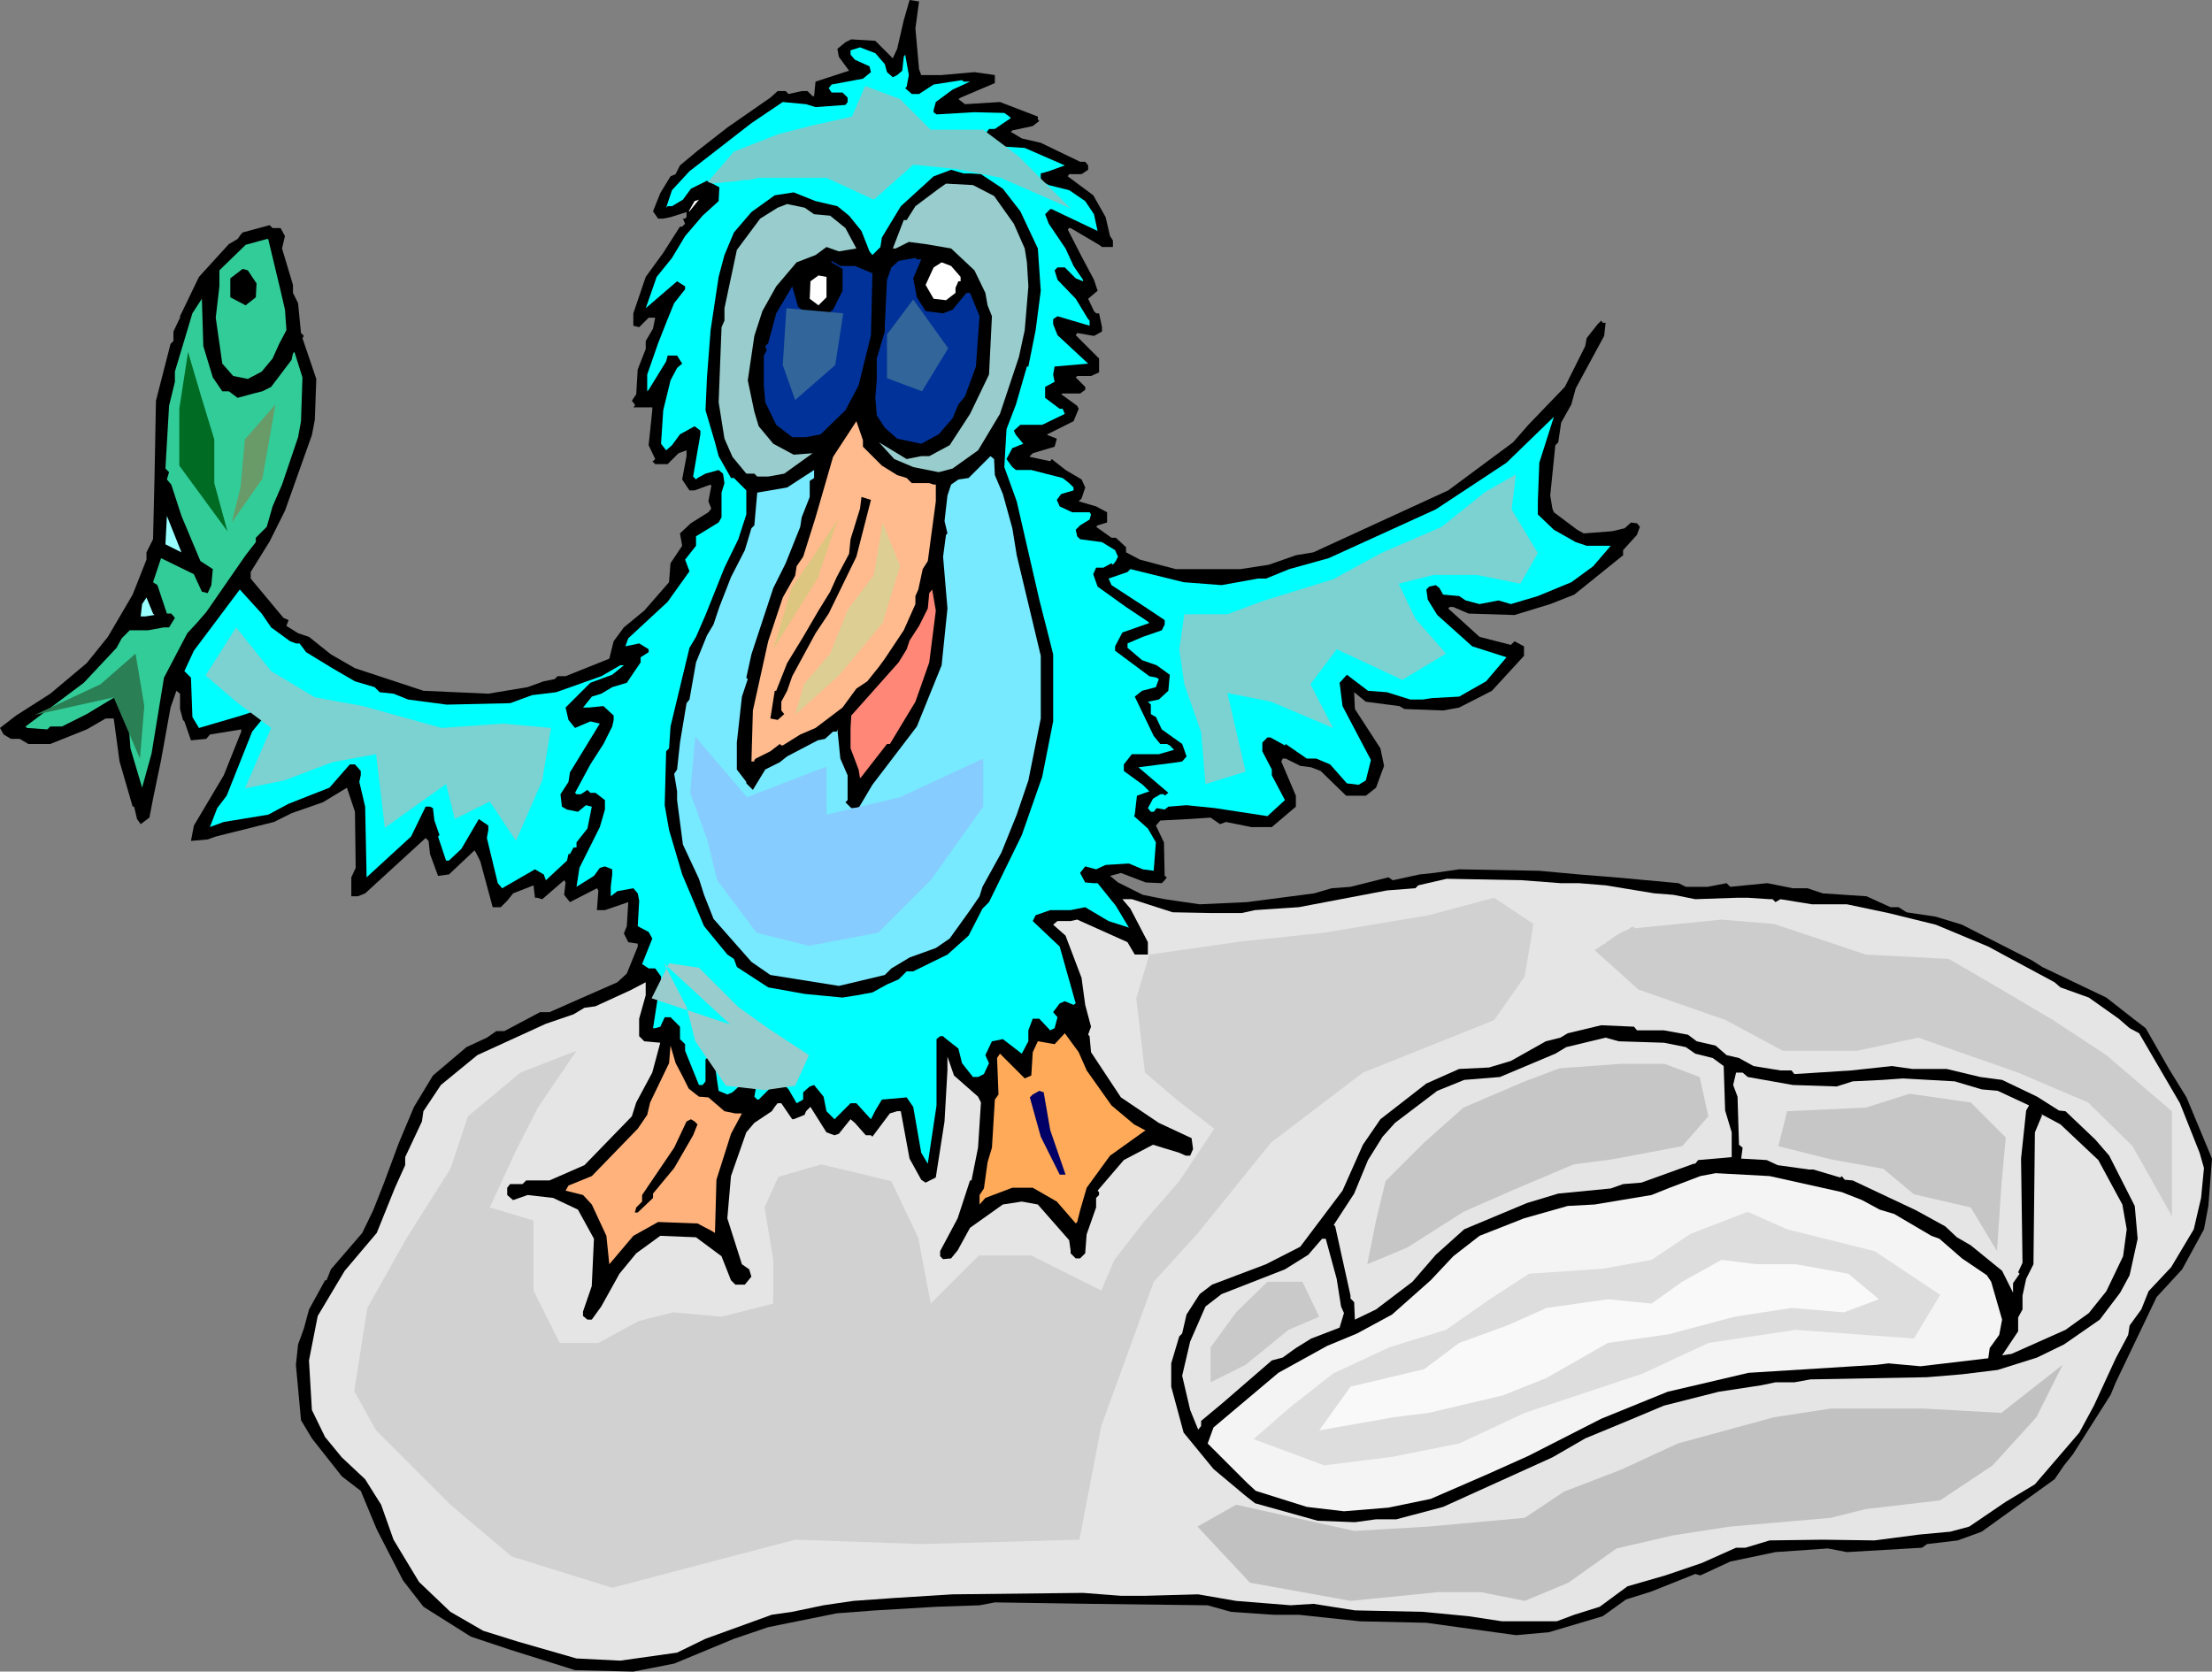 <?xml version="1.0" encoding="UTF-8" standalone="no"?>
<svg
   version="1.0"
   width="129.766mm"
   height="98.078mm"
   id="svg53"
   sodipodi:docname="Bird with Fish.wmf"
   xmlns:inkscape="http://www.inkscape.org/namespaces/inkscape"
   xmlns:sodipodi="http://sodipodi.sourceforge.net/DTD/sodipodi-0.dtd"
   xmlns="http://www.w3.org/2000/svg"
   xmlns:svg="http://www.w3.org/2000/svg">
  <rect width="100%" height="100%" fill="#808080" stroke="none"/>
  <sodipodi:namedview
     id="namedview53"
     pagecolor="#ffffff"
     bordercolor="#000000"
     borderopacity="0.25"
     inkscape:showpageshadow="2"
     inkscape:pageopacity="0.0"
     inkscape:pagecheckerboard="0"
     inkscape:deskcolor="#d1d1d1"
     inkscape:document-units="mm" />
  <defs
     id="defs1">
    <pattern
       id="WMFhbasepattern"
       patternUnits="userSpaceOnUse"
       width="6"
       height="6"
       x="0"
       y="0" />
  </defs>
  <path
     style="fill:#000000;fill-opacity:1;fill-rule:evenodd;stroke:none"
     d="m 202.969,6.302 0.808,9.049 0.485,1.293 h 4.525 l 7.272,-0.646 4.525,0.646 v 1.778 l -7.595,3.232 -0.485,0.323 1.454,1.131 7.757,-0.485 8.403,3.232 v 0.646 l 0.323,0.323 -1.454,1.131 -4.525,0.97 -0.323,0.323 2.424,1.454 4.202,0.97 8.726,4.201 h 1.131 l 0.646,0.808 v 0.97 l -1.454,0.97 h -2.747 l -0.323,0.485 5.656,4.201 2.747,4.848 0.97,4.201 0.646,0.97 v 1.454 h -2.424 l -0.646,-0.485 -6.302,-3.717 h -0.323 l -0.323,0.323 3.07,5.979 2.747,5.171 0.808,2.424 -2.101,1.778 1.293,2.747 0.485,0.485 h 0.646 l 0.646,3.07 v 0.97 l -1.778,0.97 -3.717,-0.646 -0.323,0.485 5.171,5.171 v 3.07 l -1.778,0.808 h -3.07 l -0.323,0.323 2.101,2.101 v 0.646 l -1.131,0.808 h -3.878 l -0.323,0.162 3.555,2.585 0.323,0.646 -1.131,2.747 -5.818,2.909 v 0.162 l 2.101,0.808 -0.485,1.778 -4.848,1.454 -0.646,0.646 v 0.162 l 4.525,0.97 0.323,-0.485 3.07,2.424 3.555,2.101 0.808,1.778 -0.808,2.424 -0.646,0.646 3.878,1.131 2.424,1.293 v 2.262 l -2.101,0.646 -0.323,0.323 3.394,2.424 h 0.97 l 2.262,2.101 v 1.131 l 3.07,1.616 7.918,2.101 h 14.382 l 6.302,-0.97 5.979,-2.101 3.878,-0.646 29.896,-13.735 14.382,-10.665 3.394,-3.878 8.08,-8.403 4.525,-9.049 0.323,-1.778 2.424,-3.07 0.808,-0.808 0.323,0.485 h 0.646 l -0.323,2.909 -6.302,11.635 -0.97,3.555 -2.262,4.04 -0.646,4.363 -0.646,0.646 -1.131,11.15 0.485,2.909 0.323,0.808 5.171,3.878 1.454,0.808 6.302,-0.485 2.747,-0.646 1.454,-1.293 0.97,0.162 h 0.323 l 0.646,0.808 -0.646,1.778 -3.07,3.393 v 1.131 l -10.827,8.726 -5.333,2.101 -7.918,2.424 -10.181,-0.323 -3.394,-1.454 h -0.808 l -0.323,0.323 6.949,6.302 6.949,1.778 0.808,-0.808 2.101,1.131 v 2.101 l -7.11,7.756 -7.272,3.717 -3.555,0.646 -8.565,-0.323 -1.131,-0.646 -7.434,-0.97 -2.586,-2.101 0.162,3.717 5.656,8.726 0.808,3.878 -1.778,4.848 -2.262,1.778 h -4.363 l -5.656,-5.494 -2.101,-0.808 -2.424,-0.323 -3.232,-1.616 h -0.646 l -0.323,0.646 3.232,7.595 v 2.424 l -5.333,4.525 h -4.525 l -5.656,-1.131 -1.293,0.485 -2.101,-1.454 -4.848,0.323 -6.302,0.323 -0.97,1.131 1.778,3.717 0.162,7.433 0.485,0.323 -0.485,0.646 -0.646,0.646 -3.555,-0.162 -5.494,-2.101 -2.424,0.646 1.778,1.454 5.494,2.747 4.848,0.97 7.757,1.131 10.504,-0.485 14.867,-1.939 3.878,-1.131 4.202,-0.323 8.403,-2.101 0.97,0.646 5.979,-1.293 3.07,-0.323 5.656,-0.808 17.776,0.323 8.726,0.808 8.08,0.646 14.059,1.293 1.616,0.808 h 4.848 l 4.202,-0.808 0.808,0.808 8.242,-0.808 5.656,1.131 h 3.232 l 3.394,1.131 9.696,0.646 5.333,2.424 h 1.778 l 1.778,1.131 6.464,0.97 5.818,1.778 15.514,7.918 2.262,1.454 14.221,6.787 5.979,4.686 2.747,2.101 5.171,9.049 3.878,6.302 5.656,13.574 -0.808,10.503 -0.97,5.171 -4.848,8.888 -5.656,6.14 -9.05,18.906 -1.131,2.747 -8.403,13.25 -1.939,2.424 -2.101,3.07 -16.16,11.635 -5.333,1.939 -6.787,0.808 -1.131,0.808 -16.645,0.97 -4.202,-0.808 -11.635,0.808 -10.019,2.101 -6.626,3.07 -1.131,-0.323 -9.696,3.878 -5.656,1.778 -5.171,3.717 -11.958,3.555 -7.272,0.646 -19.877,-2.747 -14.706,-0.323 -13.574,-1.454 h -5.656 l -9.373,-0.646 -5.171,-1.454 -25.856,-0.323 -21.331,-0.323 -3.394,0.646 -9.534,0.323 -13.574,0.808 -8.565,0.646 -15.19,3.07 -7.595,2.585 -13.251,5.494 -9.05,1.778 -12.928,-0.323 -14.382,-4.525 -8.726,-2.909 -10.504,-6.625 -4.525,-5.817 -5.818,-11.311 -3.555,-8.564 -4.202,-3.232 -6.626,-8.403 -2.424,-4.04 -1.131,-12.281 0.485,-4.525 1.293,-3.555 1.131,-4.201 3.555,-6.464 h 0.323 l 0.97,-2.424 6.949,-8.08 2.424,-5.009 2.424,-6.14 3.232,-8.726 3.394,-8.08 4.202,-6.948 7.434,-6.302 4.525,-2.101 2.101,-1.454 h 1.778 l 7.918,-4.201 h 2.101 l 6.949,-3.07 8.08,-3.555 2.101,-1.939 2.424,-5.979 v -0.646 l -2.101,-0.323 -0.97,-1.939 0.646,-1.616 0.323,-5.333 -5.171,1.778 h -1.778 l 0.323,-4.363 -0.323,-0.485 -5.979,3.07 -1.293,-1.616 0.323,-2.747 -0.323,-0.485 -4.848,4.201 -1.131,-0.323 h -0.485 l -0.323,-2.747 -4.525,1.778 -1.293,1.616 -1.454,1.454 h -1.778 l -1.616,-5.979 -1.131,-4.201 -0.97,-1.939 -0.323,-0.485 -5.656,5.332 -2.424,0.323 -1.778,-4.848 -0.323,-2.909 -0.646,-0.646 -13.413,12.281 -1.616,0.646 h -1.454 v -4.201 l 0.97,-2.101 -0.162,-12.443 -1.616,-4.848 -0.162,-0.485 -5.333,3.232 -6.949,2.424 -3.878,1.939 -12.928,3.232 -1.778,0.646 -3.717,0.323 0.646,-3.393 6.626,-11.15 3.878,-9.695 v -0.485 l -6.949,1.131 -0.808,0.97 -3.394,0.323 -1.454,-4.201 -0.323,-0.323 -0.646,-2.424 v -3.393 l -0.808,-0.646 -1.293,3.717 -2.101,11.635 -1.778,8.564 -0.808,4.201 -1.939,1.454 -0.808,-1.131 -0.646,-2.747 h -0.323 l -2.909,-10.019 -1.293,-9.534 h -1.778 l -4.202,2.424 -8.08,3.232 H 6.302 L 4.363,163.853 H 2.424 L 0.808,162.884 0,161.429 l 3.555,-2.747 7.595,-4.848 8.08,-6.787 4.686,-5.817 5.494,-9.372 3.07,-7.756 v -1.616 l 1.454,-2.909 0.323,-13.574 0.323,-17.129 3.232,-12.604 0.646,-0.646 v -2.101 l 1.454,-3.07 v -0.323 l 4.202,-8.726 6.626,-7.272 1.939,-1.131 0.808,-1.131 0.323,-0.323 5.979,-1.616 0.646,0.646 h 1.778 l 0.97,1.778 -0.646,2.747 2.424,8.08 v 1.778 l 1.131,2.262 0.646,6.625 0.646,0.646 -0.323,0.485 3.07,9.049 -0.323,9.049 -0.646,3.393 -5.979,16.805 -3.394,6.787 -4.202,6.787 v 1.454 l 7.272,8.726 1.131,0.485 -0.485,1.293 2.586,1.616 2.424,0.808 4.848,3.878 5.333,3.07 15.19,5.009 14.382,0.646 8.726,-1.454 3.555,-1.293 2.424,-0.485 0.646,-0.646 h 1.778 l 9.696,-3.878 0.97,-3.878 2.262,-3.07 4.525,-3.717 5.494,-6.302 0.323,-4.201 2.586,-3.878 -0.485,-2.747 2.424,-2.262 3.878,-2.424 0.646,-0.808 -0.646,-1.616 0.646,-3.393 -0.162,-0.323 -3.555,1.293 h -1.131 l -1.616,-2.424 0.97,-5.171 v -1.293 l -1.778,0.646 -2.424,2.424 h -2.747 l -0.646,-0.646 h 0.162 l 0.485,-0.485 -1.454,-3.07 0.808,-7.756 v -0.646 h -4.202 l 0.323,-0.323 v -0.323 l -0.646,-0.808 0.97,-1.454 0.323,-5.494 1.778,-4.525 v -1.778 l 1.616,-2.747 0.485,-2.424 h -1.454 l -2.101,2.101 -1.293,-0.323 v -2.747 l 2.747,-8.08 3.878,-5.333 3.717,-5.817 h 0.485 l 0.646,-0.646 -0.485,-1.131 h 0.485 l 0.323,-0.323 v -1.131 l -3.555,1.131 -1.616,0.323 h -1.131 l -1.131,-1.616 1.616,-4.04 2.262,-3.717 1.131,-0.485 0.97,-1.939 3.878,-3.232 6.626,-5.171 9.534,-6.625 1.616,-1.454 h 1.778 l 0.646,0.646 2.909,-0.646 h 1.293 l 1.131,1.131 h 0.323 l 0.323,-3.232 7.434,-2.424 -2.262,-3.07 -0.323,-1.778 1.778,-1.454 1.293,-0.646 5.333,0.323 3.878,3.878 0.97,-2.101 1.454,-6.302 L 201.677,0 l 2.101,0.323 z"
     id="path1" />
  <path
     style="fill:#00ffff;fill-opacity:1;fill-rule:evenodd;stroke:none"
     d="m 196.182,14.22 0.485,1.778 1.293,1.131 0.97,-0.485 1.131,-0.97 0.323,-3.07 0.323,-0.485 0.808,4.525 -0.485,2.585 -0.323,0.323 1.454,1.293 h 1.616 l 3.232,-2.101 6.302,-0.97 0.323,0.323 h 1.454 l -3.878,1.778 -3.717,2.747 -0.485,1.778 v 0.485 l 0.646,0.485 8.403,-0.485 6.626,0.162 1.131,0.808 0.323,0.323 -3.555,2.424 h -1.293 l -0.808,1.131 v 0.97 l 3.555,1.778 5.171,0.323 8.888,3.878 -3.555,1.293 -1.778,0.485 v 1.616 l 1.778,0.97 4.525,1.131 3.555,2.424 1.939,2.909 0.808,3.717 -10.181,-4.848 h -0.323 l -1.131,1.131 0.808,2.101 3.717,5.494 1.778,3.878 2.101,3.07 v 0.323 l -1.616,-0.646 -2.424,-2.424 h -1.616 l -0.646,0.646 0.646,2.101 4.04,4.201 2.747,4.525 0.323,0.323 v 1.131 l -7.11,-2.101 -0.97,0.646 v 1.131 l 0.97,2.424 6.787,6.302 -7.434,0.646 -0.323,1.778 0.323,1.616 -2.101,1.131 v 2.424 l 3.232,2.424 h 0.646 l 0.485,1.131 -5.01,2.424 h -4.848 l -1.454,1.293 0.485,0.97 1.616,1.939 -2.424,0.97 -1.293,2.424 1.293,1.778 0.808,0.646 h 3.394 l 6.949,1.778 1.454,1.131 0.97,0.97 v 0.646 l -2.747,0.808 -0.97,1.293 0.646,1.454 2.747,1.293 h 3.878 l 0.323,0.485 -0.323,1.131 -2.101,1.293 -0.97,0.97 0.323,1.454 0.646,0.646 4.848,0.646 2.909,1.778 0.646,1.454 -0.485,0.97 -0.646,0.808 -0.323,-0.323 -1.778,0.97 h -1.616 l -0.646,1.454 0.97,2.747 6.302,4.525 4.848,3.232 0.323,0.323 -5.979,2.101 -1.616,3.07 v 0.97 l 7.595,5.656 1.616,0.323 0.485,0.323 -0.646,1.778 -3.07,0.808 -1.616,1.293 4.202,8.726 1.454,1.778 h 1.454 l 0.646,0.323 0.97,0.97 -3.394,0.97 h -5.979 l -1.778,2.262 v 1.454 l 4.202,3.07 1.454,1.454 -2.747,0.97 -0.485,4.201 -0.162,0.323 3.07,2.747 1.778,3.07 -0.485,6.302 -2.424,-0.323 -3.07,-1.293 -5.171,0.323 -2.101,0.97 -2.424,-0.646 -1.131,1.454 1.131,2.101 1.778,0.162 h 0.97 l 4.04,5.009 2.909,4.848 -4.525,-1.454 -5.171,-3.07 -3.232,0.646 h -4.525 l -3.232,1.131 -0.646,1.293 5.979,5.656 3.555,12.604 -0.485,0.323 -1.939,-0.808 -1.131,0.485 -1.454,1.939 0.97,1.131 -0.646,2.424 -0.97,0.485 -2.424,-2.585 h -1.454 l -0.97,2.585 v 2.424 l -1.454,2.747 -4.202,-3.232 -2.424,0.485 -1.454,3.07 0.808,1.778 -1.131,2.424 -1.293,0.646 h -1.131 l -2.424,-3.07 -0.808,-3.232 -3.07,-2.424 -0.323,-0.323 h -0.646 l -0.808,0.646 v 14.705 l -1.939,12.927 -1.454,-2.424 -1.778,-10.18 -1.454,-2.101 -5.494,0.485 -1.454,2.424 -0.97,1.939 -3.232,-3.555 h -1.293 l -3.555,3.555 -1.778,-1.778 -0.646,-3.232 -2.101,-2.585 -0.97,0.323 -1.454,1.293 v 1.616 l -1.454,0.808 -1.778,-3.07 -1.293,-1.293 h -1.778 l -3.555,3.555 h -0.323 l -0.646,-0.646 0.323,-1.778 v -1.131 l -1.778,-1.131 -3.394,3.07 -1.131,0.485 -1.939,-0.808 -0.808,-5.494 -0.808,-1.454 -0.646,-0.646 -0.646,0.646 v 4.848 l -0.646,0.808 h -0.808 l -3.07,-7.595 v -1.454 l -1.131,-1.131 v -2.747 l -2.101,-2.101 h -1.293 l -0.97,2.101 -1.131,0.323 h -0.485 l 1.131,-7.272 0.646,-2.909 v -1.293 l -1.293,-1.778 h -1.454 l -1.454,-0.97 2.262,-5.656 -0.808,-1.454 -2.424,-1.293 0.323,-5.656 -0.323,-1.616 -0.97,-1.131 -3.555,0.646 -1.454,1.131 v -2.101 l 0.323,-2.747 v -1.131 l -1.616,-0.646 -1.131,0.323 -1.293,1.778 -3.878,2.424 0.646,-4.201 4.525,-9.049 1.131,-3.878 v -2.101 l -2.101,-1.616 h -1.131 l -0.646,-0.646 -0.97,0.646 -0.485,0.323 h -0.97 l -0.323,-0.323 3.394,-6.302 2.909,-4.525 1.939,-3.878 0.323,-1.454 v -0.97 l -2.262,-2.101 -3.232,0.323 h -1.293 l 1.939,-2.424 2.101,-0.646 2.424,-1.454 3.232,-0.97 3.07,-4.525 v -1.131 l 1.778,-1.131 v -0.646 l -2.101,-1.293 -3.07,0.646 0.646,-1.778 8.726,-8.08 4.848,-6.787 -0.97,-2.585 2.424,-3.07 v -2.101 l 5.01,-3.07 0.646,-1.131 v -5.494 l 0.646,-2.101 -0.323,-2.101 -0.97,-0.808 -2.909,0.808 -1.778,0.97 -0.323,0.323 -0.646,-0.646 1.616,-9.372 v -0.808 l -1.293,-0.97 -3.232,1.778 -1.778,2.424 -1.293,1.131 -1.131,-1.454 0.485,-7.433 1.616,-6.625 1.454,-2.747 1.131,-0.97 -1.131,-1.778 h -2.101 l -0.323,1.293 -3.878,6.302 -0.323,0.323 v -3.717 l 2.424,-6.948 2.101,-5.333 1.454,-3.555 2.424,-3.07 v -0.646 l -1.778,-1.131 -6.949,5.979 2.424,-6.948 3.394,-4.201 2.909,-4.848 3.878,-4.525 3.555,-3.232 0.162,-3.07 -2.747,-1.454 -3.555,1.778 -1.778,2.424 -2.424,1.454 h -0.97 l -0.323,0.323 1.293,-3.878 3.878,-4.201 13.736,-10.665 6.949,-4.686 5.171,0.485 2.101,0.646 6.626,-0.485 0.485,-0.646 v -0.97 l -1.131,-1.131 h -2.424 l -0.646,-0.97 0.646,-0.808 6.949,-1.293 0.97,-0.808 0.808,-0.646 -0.323,-1.293 -3.232,-1.454 -0.97,-1.131 v -0.97 l 2.101,-0.646 3.394,1.293 z"
     id="path2" />
  <path
     style="fill:#000000;fill-opacity:1;fill-rule:evenodd;stroke:none"
     d="m 215.089,38.459 2.424,0.162 4.848,3.232 3.878,5.009 3.878,8.241 0.646,9.372 -1.131,8.726 -1.616,8.08 h -0.323 l -2.424,8.403 -2.101,5.494 -0.485,8.403 2.747,7.595 5.01,21.815 2.101,8.241 0.97,3.878 v 14.866 l -2.424,12.281 -4.525,12.927 -7.272,14.866 -1.454,1.454 -3.07,5.979 -4.686,4.201 -7.595,3.717 h -1.454 l -1.778,1.778 -2.586,1.131 -3.232,1.778 -3.555,0.646 -3.07,0.485 -8.403,-0.808 -8.08,-1.454 -6.949,-4.525 -0.646,-1.778 -1.454,-0.97 -5.171,-6.302 -4.848,-11.473 -2.909,-9.857 -0.97,-5.494 0.323,-11.958 0.646,-0.646 0.323,-4.848 4.202,-17.452 1.454,-2.424 2.101,-4.848 4.202,-10.503 3.07,-6.302 1.778,-5.494 v -5.332 l -2.747,-2.747 h -0.646 l -2.747,-4.848 -0.808,-3.07 -2.101,-7.11 0.323,-7.272 0.808,-10.503 1.778,-11.796 1.293,-4.848 2.101,-5.009 3.878,-4.525 5.171,-3.717 4.202,-0.646 4.848,1.939 4.848,1.131 2.586,2.101 2.747,3.393 1.778,4.525 0.646,0.808 1.778,-1.778 0.323,-2.101 4.202,-6.948 7.272,-6.625 3.878,-1.454 2.747,0.808 z"
     id="path3" />
  <path
     style="fill:#99cccc;fill-opacity:1;fill-rule:evenodd;stroke:none"
     d="m 220.422,43.468 4.363,6.14 2.424,5.494 0.485,3.07 0.323,5.333 -0.808,9.695 -1.293,5.979 -4.202,12.604 -4.848,8.08 -5.656,4.04 -3.07,0.808 -5.656,-1.131 -4.202,-1.778 -3.394,-3.717 6.141,3.717 3.232,-0.646 h 1.778 l 4.525,-2.424 4.525,-6.948 4.202,-8.726 0.646,-12.927 -0.97,-2.424 -0.485,-2.747 -2.424,-5.009 -5.171,-4.848 -5.656,-0.97 -3.717,-0.485 -2.909,1.454 h -0.646 l 2.424,-6.302 h 0.646 l 1.939,-3.07 5.171,-3.878 1.616,-1.131 5.979,0.323 z"
     id="path4" />
  <path
     style="fill:#ffffff;fill-opacity:1;fill-rule:evenodd;stroke:none"
     d="m 152.712,46.861 1.293,-2.262 0.97,-0.323 -2.101,2.585 z"
     id="path5" />
  <path
     style="fill:#99cccc;fill-opacity:1;fill-rule:evenodd;stroke:none"
     d="m 180.507,47.508 3.555,0.323 3.394,2.747 2.424,4.525 -3.878,0.646 -2.747,-0.97 -2.424,1.778 -4.202,1.616 -4.525,5.333 -3.07,5.494 -1.778,5.494 -1.454,9.857 1.454,6.948 0.97,3.232 3.232,3.878 4.525,2.424 4.202,-0.323 -6.302,4.525 -3.555,0.646 h -2.424 l -0.646,-0.646 h -1.778 l -3.07,-3.717 -1.778,-4.04 -1.293,-8.08 0.646,-16.644 0.646,-1.454 v -2.747 l 2.747,-12.927 5.171,-6.948 3.878,-2.424 2.101,-0.808 3.878,0.808 z"
     id="path6" />
  <path
     style="fill:#32cc99;fill-opacity:1;fill-rule:evenodd;stroke:none"
     d="m 62.216,64.475 0.97,4.201 0.323,4.525 -1.616,3.07 -1.454,3.232 -2.424,2.909 -3.07,1.616 -3.232,-0.646 -2.424,-2.747 -1.454,-10.18 0.808,-6.948 v -3.555 l 5.818,-5.656 4.686,-1.293 h 0.323 z"
     id="path7" />
  <path
     style="fill:#003299;fill-opacity:1;fill-rule:evenodd;stroke:none"
     d="m 204.262,57.526 -1.778,4.201 0.808,4.201 1.939,3.07 3.878,0.485 2.101,-0.808 3.07,-3.717 h 0.808 l 2.101,5.171 -0.808,11.15 -2.424,6.625 -1.454,1.778 -1.293,3.07 -3.07,3.555 -3.878,2.101 -5.333,-1.131 -2.747,-2.424 -1.778,-2.747 -0.323,-3.878 0.323,-4.201 v -4.525 l 1.778,-5.979 v -1.293 l 0.485,-10.18 0.97,-2.747 1.616,-1.454 3.717,-0.646 0.323,0.323 z"
     id="path8" />
  <path
     style="fill:#003299;fill-opacity:1;fill-rule:evenodd;stroke:none"
     d="m 189.557,58.981 3.878,1.616 -0.323,13.735 -2.747,11.15 -2.909,5.494 -5.494,5.333 -3.232,0.646 h -3.07 l -3.555,-2.747 -2.424,-5.009 -0.323,-3.717 v -6.625 l 0.646,-1.131 -0.323,-0.97 0.646,-0.646 1.778,-6.625 3.555,-5.979 1.293,4.525 3.555,2.747 1.778,-0.323 2.424,-1.778 2.101,-4.201 v -4.848 l -2.424,-1.454 V 57.85 l 1.939,1.131 z"
     id="path9" />
  <path
     style="fill:#ffffff;fill-opacity:1;fill-rule:evenodd;stroke:none"
     d="m 212.989,61.405 v 0.97 h -0.485 l -0.646,1.454 v 1.131 l -2.101,1.616 -2.747,-0.323 -1.778,-3.07 1.778,-3.878 1.778,-1.131 2.101,0.808 z"
     id="path10" />
  <path
     style="fill:#000000;fill-opacity:1;fill-rule:evenodd;stroke:none"
     d="m 56.883,62.859 -0.162,3.07 -2.262,1.778 -3.394,-1.778 v -4.201 l 2.747,-2.101 1.131,0.323 z"
     id="path11" />
  <path
     style="fill:#ffffff;fill-opacity:1;fill-rule:evenodd;stroke:none"
     d="m 183.254,65.929 -1.778,1.778 -1.939,-1.454 0.162,-3.878 1.778,-1.293 1.778,0.323 z"
     id="path12" />
  <path
     style="fill:#32cc99;fill-opacity:1;fill-rule:evenodd;stroke:none"
     d="m 47.187,83.704 2.101,3.07 h 1.454 l 1.939,1.454 3.555,-0.97 1.939,-0.485 1.939,-0.97 4.525,-5.979 0.323,-1.454 0.323,-0.323 1.778,5.656 -0.323,9.695 -0.646,3.555 -3.555,10.503 -2.101,4.848 -1.293,4.525 -2.424,2.424 v 0.97 l -2.262,2.909 -8.726,12.604 -2.101,2.424 -2.101,2.262 -5.171,9.857 -2.747,16.805 -2.101,7.595 -2.586,-8.726 -0.646,-8.403 -0.646,-2.424 -1.454,-0.97 -6.949,4.201 -5.494,2.747 h -2.586 l -0.646,0.646 -4.525,-0.323 -0.323,-0.323 12.928,-9.695 7.272,-7.756 1.131,-2.101 1.778,-1.778 h 4.04 l 3.555,-0.646 h 1.131 l 1.293,-2.101 -0.808,-0.97 h -0.97 l -2.101,-6.302 -0.97,-0.646 1.778,-5.333 7.272,3.555 1.778,3.878 1.293,0.323 0.808,-1.778 0.323,-3.555 -2.747,-1.778 -4.202,-10.019 -2.262,-6.948 -0.97,-1.131 0.485,-1.616 -0.808,-0.808 0.808,-13.897 1.293,-5.333 v -2.262 l 3.878,-12.927 2.101,-3.232 0.323,10.503 z"
     id="path13" />
  <path
     style="fill:#00ffff;fill-opacity:1;fill-rule:evenodd;stroke:none"
     d="m 340.976,111.175 v 2.909 l 3.555,3.393 4.848,2.747 2.424,0.808 h 5.333 l -3.878,4.525 -4.848,3.555 -7.434,3.07 -5.979,1.778 -2.747,-0.808 -4.202,0.808 -3.07,-0.808 -1.454,-0.97 -3.555,-0.323 -0.808,-1.454 -0.808,-0.646 -1.454,0.323 -0.646,0.646 0.323,2.262 2.101,3.393 7.757,6.948 7.595,2.424 -4.525,5.332 -5.979,3.393 -5.979,0.323 -2.101,0.323 h -2.747 l -5.171,-1.616 -4.202,-0.323 -4.686,-3.555 -1.616,1.778 0.646,5.171 4.848,9.211 1.454,2.747 -1.131,4.525 -1.616,0.97 -2.586,-0.323 -3.717,-4.201 -3.07,-1.293 h -2.101 l -4.686,-3.232 -0.162,0.323 -3.232,-1.778 h -0.646 l -1.131,1.131 v 1.939 l 2.101,4.04 v 1.293 l 2.909,5.494 -3.878,3.555 -11.635,-1.778 -6.302,-0.646 -4.04,0.323 -0.808,0.646 -1.778,-0.323 -0.646,0.808 h -0.646 l -0.646,-0.808 1.131,-2.101 1.616,-0.97 h 0.808 l 0.162,0.323 0.808,-0.646 -6.626,-5.656 8.726,-1.131 0.97,-0.162 0.97,-1.131 -0.97,-2.747 -4.525,-3.232 -1.293,-2.747 -1.131,-0.646 v -2.101 l -0.646,-0.646 2.424,-0.485 2.101,-1.939 0.323,-3.555 -2.909,-2.101 -3.232,-1.131 -3.232,-2.747 v -0.97 l 3.394,-1.454 4.202,-1.454 0.646,-1.293 v -0.97 l -4.848,-3.232 -6.949,-4.525 -0.646,-1.454 4.202,-1.454 0.646,-0.646 11.797,2.909 8.403,0.646 8.08,-1.454 h 1.778 l 5.171,-2.101 8.726,-2.424 23.755,-10.827 15.675,-10.342 10.504,-10.18 -3.232,10.18 z"
     id="path14" />
  <path
     style="fill:#ffba8e;fill-opacity:1;fill-rule:evenodd;stroke:none"
     d="m 191.334,99.055 4.202,4.201 3.394,2.101 2.101,0.646 1.131,1.131 h 3.878 l 0.97,0.323 h 0.485 v 3.717 l -1.778,13.25 -1.131,1.778 -0.97,4.525 -0.646,1.454 v 1.778 l -2.586,5.817 -4.202,6.302 -1.293,1.778 -2.586,3.232 -2.424,1.616 -3.07,4.201 -5.979,4.525 -3.394,1.454 -3.878,2.424 h -0.323 l -0.323,-0.323 -2.101,1.616 -3.232,1.616 -0.323,0.323 v 0.323 h -0.646 l 0.323,-11.311 3.394,-15.351 3.232,-9.695 2.747,-4.848 0.323,-2.101 1.454,-2.101 2.747,-8.726 3.878,-13.412 5.171,-7.918 1.454,4.201 z"
     id="path15" />
  <path
     style="fill:#77eaff;fill-opacity:1;fill-rule:evenodd;stroke:none"
     d="m 220.584,105.357 1.778,4.201 2.101,7.595 0.97,5.979 5.333,22.3 v 13.897 l -2.747,13.735 -2.586,7.595 -3.394,8.403 -4.202,7.595 -0.646,2.101 -2.101,3.07 -4.525,6.302 -3.07,2.101 -5.818,2.101 -4.04,2.424 -1.454,1.454 -10.181,2.424 -15.19,-2.424 -4.202,-2.909 -8.403,-9.534 -2.101,-5.333 -1.131,-3.555 -3.555,-7.595 -1.293,-9.857 v -1.939 l -0.646,-3.878 0.646,-0.97 0.646,-5.979 1.454,-8.726 0.646,-0.808 1.454,-8.241 2.424,-5.979 1.454,-2.424 1.293,-3.878 2.586,-6.625 3.07,-5.979 1.454,-4.848 0.646,-0.646 0.646,-7.272 6.626,-1.131 5.979,-3.878 v 1.778 l -0.97,0.646 v 3.555 l -1.778,4.525 -0.323,2.101 -3.232,8.08 -2.747,5.494 -4.848,14.705 -1.131,5.171 0.323,0.323 -1.293,3.878 -1.131,10.18 v 5.979 l 2.101,2.747 v 0.323 l 1.454,1.454 2.747,-4.525 3.232,-1.616 1.616,-1.293 6.787,-3.555 1.616,-0.323 1.778,-1.616 h 0.808 l 0.162,-0.485 0.646,6.464 1.616,3.717 v 5.494 l -0.485,0.485 1.293,1.293 h 1.616 l 3.07,-5.171 9.858,-12.927 5.494,-13.574 1.293,-12.604 -0.97,-11.473 0.646,-4.848 0.323,-0.323 -0.646,-2.747 0.646,-5.656 0.808,-2.424 1.616,-1.131 2.262,-0.323 4.848,-4.848 0.808,0.646 z"
     id="path16" />
  <path
     style="fill:#000000;fill-opacity:1;fill-rule:evenodd;stroke:none"
     d="m 189.88,123.456 -6.141,12.604 -2.909,4.363 -5.171,9.534 -1.131,3.232 -1.293,2.424 v 1.939 l 0.646,0.808 -1.454,1.293 -1.616,-0.323 0.97,-6.14 h 0.323 l 2.424,-6.14 3.555,-5.817 3.394,-5.817 2.586,-4.201 1.454,-3.232 2.747,-5.171 0.323,-3.232 2.101,-6.787 0.323,-2.585 2.101,0.646 z"
     id="path17" />
  <path
     style="fill:#99ffff;fill-opacity:1;fill-rule:evenodd;stroke:none"
     d="m 36.683,120.709 0.323,-6.302 3.232,8.08 z"
     id="path18" />
  <path
     style="fill:#00ffff;fill-opacity:1;fill-rule:evenodd;stroke:none"
     d="m 60.115,139.13 4.202,3.07 1.293,0.485 h 0.808 l 1.454,1.939 5.818,3.555 5.01,2.909 4.363,1.293 1.131,1.131 3.07,0.323 3.232,1.293 8.565,1.131 14.059,-0.323 4.848,-1.778 5.333,-0.646 10.019,-3.555 4.202,-2.424 h 0.808 l -2.586,2.101 -4.848,1.778 -5.494,5.494 0.646,2.747 1.454,1.778 3.394,-1.454 2.101,0.485 -6.626,10.827 -0.323,2.101 -1.778,2.747 0.323,2.747 1.131,0.646 2.424,0.485 1.778,-1.454 1.293,0.323 -0.97,4.848 -2.424,3.07 v 1.131 h -0.646 l -0.808,1.454 h -0.323 l -0.323,1.454 -4.686,4.363 -0.485,-1.293 -1.939,-1.131 -7.272,4.201 -0.97,-1.131 -2.424,-10.019 0.323,-1.778 v -0.97 l -2.101,-1.454 -3.878,6.625 -2.747,2.585 h -0.646 l -1.778,-5.332 0.323,-0.323 -1.131,-3.232 -0.323,-2.747 -0.646,-0.323 h -0.97 l -3.232,6.625 -9.858,9.049 -0.323,-15.674 -1.293,-5.494 0.323,-1.454 v -0.97 l -1.293,-1.454 h -1.131 l -4.525,5.171 -9.05,3.555 -4.525,2.424 -9.858,1.616 -3.07,1.131 1.616,-4.201 2.101,-2.747 5.656,-14.22 2.101,-2.585 v -0.97 l -1.131,-1.131 -3.394,1.131 -9.373,2.747 -1.454,-2.424 -0.323,-8.726 -1.454,-1.454 2.101,-4.525 10.181,-13.574 4.848,5.332 z"
     id="path19" />
  <path
     style="fill:#ff8777;fill-opacity:1;fill-rule:evenodd;stroke:none"
     d="m 206.04,146.886 -3.07,8.726 -5.656,9.372 h -0.646 l -5.656,7.272 -0.323,0.323 -0.323,-1.939 -1.778,-4.686 v -4.525 l 0.162,-2.747 10.504,-11.796 1.778,-2.909 0.646,-1.939 2.101,-3.232 1.939,-3.878 0.323,-3.393 0.646,-0.808 0.808,4.686 z"
     id="path20" />
  <path
     style="fill:#99ffff;fill-opacity:1;fill-rule:evenodd;stroke:none"
     d="m 34.259,136.383 -2.101,0.323 h -0.97 l 0.323,-2.747 0.97,-1.454 1.454,3.555 z"
     id="path21" />
  <path
     style="fill:#e5e5e5;fill-opacity:1;fill-rule:evenodd;stroke:none"
     d="m 345.985,195.848 h 4.04 l 5.979,0.485 10.827,1.778 4.202,0.323 4.848,0.97 9.373,-0.323 h 2.262 l 4.848,0.323 h 0.646 l 0.646,0.646 1.131,-0.646 6.949,1.131 h 7.757 l 9.211,1.939 9.211,2.262 1.293,0.323 11.635,4.848 3.878,2.101 10.827,5.817 1.293,1.131 6.302,2.262 6.626,4.686 2.424,2.101 2.101,1.131 9.05,15.513 4.363,10.988 0.97,3.393 -0.646,6.625 -1.616,6.948 -5.01,8.403 -5.01,5.332 -1.616,4.04 -2.586,3.555 -0.323,2.101 -2.747,5.171 -4.848,10.503 -3.232,5.979 -9.858,11.473 -6.464,3.878 -8.08,5.494 -4.202,1.131 -6.949,0.646 -9.858,1.293 -11.474,-0.162 -11.797,0.162 -5.333,1.616 h -2.101 l -7.595,3.393 -8.08,2.747 -8.403,2.424 -6.141,4.525 -5.656,1.778 -3.878,1.454 h -12.12 l -7.434,-1.131 -10.181,-0.97 -15.029,-0.323 -9.211,-1.454 -5.01,0.323 -12.12,-0.97 -8.403,-1.454 -11.797,0.323 h -5.333 l -8.403,-0.646 -28.926,0.323 -12.928,0.808 -9.05,0.646 -6.626,0.97 -6.949,1.454 -4.525,0.646 -14.706,5.333 -6.302,3.07 -12.605,1.778 -9.696,-0.485 -12.928,-3.717 -7.757,-2.424 -7.272,-4.201 -6.949,-6.625 -5.656,-9.372 -2.747,-7.756 -3.555,-5.656 -5.171,-4.848 -3.717,-4.525 -2.909,-5.979 -0.646,-10.988 1.939,-9.857 5.979,-10.019 7.11,-8.403 4.04,-10.019 2.262,-5.009 v -1.778 l 3.717,-7.918 0.323,-2.262 3.878,-5.817 8.08,-6.625 15.19,-6.948 6.141,-2.101 2.424,-1.454 2.424,-0.323 7.757,-3.555 3.394,-1.778 v 2.909 l -1.454,5.171 v 3.878 l 1.131,1.131 3.555,0.323 -1.778,6.625 -3.555,6.625 -0.97,3.07 -10.504,10.827 -7.757,3.393 h -5.171 l -0.808,0.808 h -2.747 l -0.646,0.808 v 1.616 l 1.293,1.131 3.232,-1.131 5.656,0.646 5.494,2.585 3.555,6.464 -0.485,10.503 -1.939,5.656 v 0.97 l 0.97,0.808 h 0.97 l 2.101,-2.909 4.04,-7.272 3.717,-4.525 5.333,-3.878 7.918,0.323 5.656,4.201 2.101,5.333 0.97,0.97 h 2.101 l 1.454,-1.778 -0.485,-1.616 -1.616,-1.131 -3.232,-10.18 0.808,-9.372 3.394,-9.695 1.778,-2.101 3.878,-2.585 0.646,-0.97 0.646,-0.808 h 0.808 l 2.424,3.555 h 0.323 l 2.424,-0.97 0.323,-0.808 0.97,-0.97 3.555,5.656 1.778,0.646 0.97,-0.323 2.586,-3.232 0.97,0.808 2.424,2.747 h 1.131 l 0.323,0.323 3.878,-5.171 1.616,-0.485 h 0.808 l 1.939,10.503 2.586,4.686 0.97,0.646 2.262,-1.131 1.939,-12.443 0.646,-11.311 v -3.07 l 1.454,4.201 5.333,4.686 0.646,1.293 -0.646,10.019 -1.454,7.272 h -0.323 l -2.747,8.403 -3.878,7.272 v 1.131 l 0.646,0.646 1.778,-0.162 1.454,-1.778 2.747,-5.009 7.272,-5.171 4.202,-0.646 3.555,0.646 6.949,7.918 0.323,2.262 v 0.646 l 1.131,1.131 h 0.97 l 1.131,-1.131 0.323,-4.201 2.101,-5.979 v -2.101 l 0.646,-0.646 v -0.646 l -0.323,-0.323 5.818,-6.787 6.464,-3.393 5.818,1.778 1.454,0.646 h 0.97 l 0.646,-1.454 -0.323,-2.424 -7.272,-3.393 -8.403,-5.656 -6.626,-10.019 -0.323,-3.555 -0.323,-0.323 0.646,-1.778 -1.293,-4.848 -0.808,-5.979 -3.555,-9.372 -2.747,-2.424 0.97,-0.808 h 2.909 l 1.454,-0.323 11.15,5.009 1.616,2.747 h 2.909 v -2.747 l -3.878,-7.433 -1.778,-2.101 h 2.101 l 9.05,2.909 8.403,0.162 h 6.949 l 2.909,-0.646 9.696,-0.646 19.554,-3.717 6.302,-0.485 0.646,-0.646 6.302,-1.454 16.645,0.323 z"
     id="path22" />
  <path
     style="fill:#000000;fill-opacity:1;fill-rule:evenodd;stroke:none"
     d="m 362.953,228.49 h 5.979 l 5.333,0.97 1.939,1.454 4.202,0.97 2.424,2.101 2.747,0.646 3.232,1.778 5.979,0.97 h 2.424 l 0.646,0.808 12.605,-0.808 9.05,-0.97 4.525,0.646 h 7.595 l 7.434,1.778 4.848,0.646 7.757,3.717 4.848,3.07 1.454,0.162 6.626,6.302 3.07,3.555 5.656,11.15 0.646,7.272 -1.778,8.08 -2.101,3.878 -4.525,5.979 -7.918,5.494 -5.979,2.909 -8.726,2.747 -7.918,0.97 -7.757,0.646 -25.856,0.485 -3.555,0.646 h -4.202 l -3.07,0.646 -9.534,1.454 -12.12,3.07 -8.08,3.393 -9.373,3.878 -7.272,4.201 -24.24,10.988 -10.342,2.747 h -4.525 l -4.686,0.646 -8.242,-0.323 -13.898,-3.878 -2.262,-1.778 -6.949,-5.817 -6.626,-8.08 -2.747,-10.18 v -5.171 l 1.778,-5.979 0.646,-0.646 0.97,-4.201 2.909,-4.525 2.747,-2.101 11.958,-4.525 7.595,-3.878 9.373,-12.443 4.525,-10.18 3.878,-5.656 10.181,-7.918 7.272,-3.232 6.626,-0.323 4.848,-1.454 7.757,-4.363 3.232,-0.808 1.616,-0.97 7.434,-1.778 7.272,0.323 z"
     id="path23" />
  <path
     style="fill:#ffaa59;fill-opacity:1;fill-rule:evenodd;stroke:none"
     d="m 240.945,237.377 5.494,7.756 5.01,4.201 2.424,1.293 h 0.162 l -7.918,5.656 -5.171,7.11 -1.454,5.009 -0.646,2.585 -0.323,0.323 -4.202,-4.848 -5.333,-3.07 h -4.525 l -5.979,2.262 -1.293,1.454 v -2.101 l 0.97,-1.454 0.808,-5.817 0.97,-3.232 0.646,-10.665 0.808,-1.131 -0.323,-8.08 0.646,-0.97 5.494,5.494 1.454,-0.646 0.323,-5.171 1.131,-2.424 3.717,0.646 2.262,-2.424 3.07,4.201 z"
     id="path24" />
  <path
     style="fill:#e5e5e5;fill-opacity:1;fill-rule:evenodd;stroke:none"
     d="m 368.932,231.237 4.848,0.97 2.101,1.454 3.878,0.97 2.424,1.778 0.323,9.857 1.454,4.848 v 5.494 l -7.434,0.646 -0.646,0.808 h -0.323 l -11.635,4.201 -4.04,0.323 -2.747,0.97 -11.635,1.131 -6.949,2.101 -13.898,5.817 -6.302,5.656 -5.171,5.979 -8.08,6.14 -4.686,2.262 -0.162,-3.878 -0.808,-0.808 v -0.646 l -3.394,-15.351 -0.323,-0.323 4.525,-6.948 3.07,-7.433 3.232,-5.171 2.747,-3.07 9.373,-7.11 5.979,-2.424 7.918,-0.646 12.282,-5.171 2.424,-1.454 8.726,-2.101 2.909,0.808 z"
     id="path25" />
  <path
     style="fill:#ffb27c;fill-opacity:1;fill-rule:evenodd;stroke:none"
     d="m 151.257,238.508 1.454,2.909 2.262,1.778 2.101,0.162 3.555,3.07 2.424,0.485 h 1.454 l -2.424,4.525 -3.232,10.18 -0.323,11.796 -0.808,-0.485 -3.07,-1.616 -8.726,-0.323 -5.494,3.07 -5.333,6.302 -0.646,-6.302 -3.232,-6.948 -1.939,-2.101 -3.878,-0.97 0.646,-1.131 5.171,-2.101 10.181,-10.503 2.101,-3.07 0.646,-2.747 4.202,-8.726 0.323,-3.878 1.131,3.878 z"
     id="path26" />
  <path
     style="fill:#e5e5e5;fill-opacity:1;fill-rule:evenodd;stroke:none"
     d="m 387.516,238.832 10.019,1.778 9.696,0.323 3.555,-1.131 6.626,-0.323 4.525,-0.323 11.474,0.646 5.979,1.778 3.555,0.323 6.949,3.232 -0.646,1.131 -1.131,10.665 0.323,23.108 -0.97,2.101 0.323,0.323 -1.454,2.101 v 2.101 l -2.424,-4.848 -6.949,-5.656 -3.07,-1.778 -2.586,-2.424 -6.464,-3.555 -14.059,-6.625 -1.778,-0.162 -0.646,-0.808 -0.323,0.323 -5.979,-1.778 h -0.97 l -6.949,-0.97 -2.424,-1.131 -5.656,-0.323 0.323,-2.424 -0.808,-0.646 -0.323,-10.665 -0.97,-2.585 0.646,-2.747 h 1.454 z"
     id="path27" />
  <path
     style="fill:#000066;fill-opacity:1;fill-rule:evenodd;stroke:none"
     d="m 232.865,250.628 3.394,9.857 h -1.293 l -4.202,-8.403 -2.424,-8.726 0.646,-0.646 1.454,-0.808 0.97,0.323 z"
     id="path28" />
  <path
     style="fill:#e5e5e5;fill-opacity:1;fill-rule:evenodd;stroke:none"
     d="m 465.246,257.253 5.333,9.857 0.97,5.494 -0.808,5.979 -3.717,7.756 -3.878,4.848 -5.171,3.717 -11.958,5.332 -2.101,0.323 3.555,-5.332 v -3.07 l 0.97,-1.778 v -3.07 l 0.808,-3.717 1.616,-3.232 0.323,-29.248 1.616,-3.878 -0.485,-0.323 4.525,2.424 z"
     id="path29" />
  <path
     style="fill:#000000;fill-opacity:1;fill-rule:evenodd;stroke:none"
     d="m 154.651,249.335 -0.97,2.424 -4.202,7.272 -4.686,5.656 v 0.97 l -3.394,3.232 h -0.646 l 0.323,-1.131 1.293,-1.293 v -1.454 l 7.11,-10.503 2.747,-5.817 0.97,-0.485 0.808,0.485 z"
     id="path30" />
  <path
     style="fill:#f4f4f4;fill-opacity:1;fill-rule:evenodd;stroke:none"
     d="m 408.363,264.363 4.525,1.778 3.878,2.101 3.232,0.97 8.242,4.848 1.778,0.646 5.01,4.363 5.494,3.717 0.97,1.454 2.424,8.403 -0.646,3.393 -2.101,2.909 -0.323,2.262 -15.029,1.778 -7.11,-0.646 -2.586,0.323 -28.442,1.778 -13.09,3.07 -4.848,1.131 -14.706,5.979 -16.16,8.241 -9.373,4.201 -12.282,5.332 -9.373,1.939 -9.858,0.808 -8.242,-0.97 -11.312,-3.555 -1.939,-1.778 -7.434,-7.433 -1.293,-1.293 1.293,-3.555 14.382,-12.119 10.827,-5.979 6.626,-2.747 7.757,-4.201 8.565,-7.595 5.01,-5.333 5.818,-4.525 9.858,-3.878 9.696,-2.747 5.979,-0.323 12.605,-2.101 4.04,-1.616 6.787,-2.585 3.394,-0.646 11.958,0.646 z"
     id="path31" />
  <path
     style="fill:#e5e5e5;fill-opacity:1;fill-rule:evenodd;stroke:none"
     d="m 296.374,283.592 0.97,6.14 0.646,1.454 -0.97,3.232 -6.302,2.424 -3.394,2.101 -2.909,2.101 -2.424,0.646 -10.827,9.372 -4.848,4.04 v 1.131 l -0.646,0.808 -1.778,-4.363 -1.778,-7.595 1.778,-7.595 3.394,-7.756 3.555,-2.747 14.059,-5.494 5.171,-3.232 3.07,-3.555 h 0.808 z"
     id="path32" />
  <path
     style="fill:#326599;fill-opacity:1;fill-rule:evenodd;stroke:none"
     d="m 174.366,68.353 -0.808,12.604 2.747,7.756 8.888,-7.756 1.778,-11.473 z"
     id="path33" />
  <path
     style="fill:#326599;fill-opacity:1;fill-rule:evenodd;stroke:none"
     d="m 202.485,66.414 -5.818,7.756 v 9.695 l 7.757,2.909 5.818,-9.534 z"
     id="path34" />
  <path
     style="fill:#d1d1d1;fill-opacity:1;fill-rule:evenodd;stroke:none"
     d="m 127.825,233.014 -12.443,4.848 -11.635,9.695 -3.878,11.635 -9.696,15.351 -8.726,15.513 -2.909,18.421 4.848,8.726 16.483,16.482 13.574,11.473 22.301,6.948 22.139,-5.817 18.422,-4.848 28.118,0.97 34.906,-0.97 4.848,-25.208 11.635,-31.995 9.696,-10.665 16.322,-20.199 20.362,-15.513 29.088,-11.635 6.787,-9.695 1.939,-11.635 -8.726,-5.817 -14.544,3.878 -23.109,3.878 -18.422,1.939 -20.362,2.909 -2.909,9.695 1.939,16.482 6.787,5.817 8.565,6.625 -7.757,11.635 -7.595,8.726 -6.787,8.726 -2.909,6.787 -15.514,-7.756 h -11.635 l -10.666,10.665 -2.747,-14.543 -5.979,-12.604 -15.514,-3.717 -9.534,2.747 -3.07,6.787 1.939,11.635 v 9.695 l -11.474,2.909 -10.666,-0.97 -7.757,1.939 -8.888,4.848 h -8.565 l -5.818,-11.635 v -15.513 l -9.696,-2.909 5.818,-12.604 4.848,-9.534 z"
     id="path35" />
  <path
     style="fill:#c9c9c9;fill-opacity:1;fill-rule:evenodd;stroke:none"
     d="m 288.779,284.239 h -7.757 l -6.949,6.787 -5.656,7.756 v 7.756 l 7.757,-3.878 9.534,-7.756 6.787,-2.909 z"
     id="path36" />
  <path
     style="fill:#c6c6c6;fill-opacity:1;fill-rule:evenodd;stroke:none"
     d="m 305.1,270.665 -1.939,9.695 8.888,-3.717 12.443,-7.918 10.666,-4.686 13.736,-5.817 8.565,-1.131 15.514,-2.909 5.818,-6.625 -1.939,-8.726 -7.757,-2.909 h -9.696 l -13.574,0.97 -7.757,2.909 -13.574,5.817 -8.726,7.756 -8.565,8.564 z"
     id="path37" />
  <path
     style="fill:#c6c6c6;fill-opacity:1;fill-rule:evenodd;stroke:none"
     d="m 396.243,246.426 -1.939,7.756 11.635,2.909 11.635,2.101 6.787,5.656 12.605,2.909 5.818,9.695 0.97,-14.543 0.97,-10.665 -7.757,-7.756 -13.574,-1.939 -9.696,3.07 z"
     id="path38" />
  <path
     style="fill:#006b23;fill-opacity:1;fill-rule:evenodd;stroke:none"
     d="m 41.693,78.048 2.909,9.857 2.909,9.534 v 9.695 l 2.909,10.665 -10.666,-14.543 V 90.653 Z"
     id="path39" />
  <path
     style="fill:#2b7f54;fill-opacity:1;fill-rule:evenodd;stroke:none"
     d="m 30.058,144.947 -7.757,6.787 -14.544,6.787 17.453,-3.878 5.818,13.574 0.97,-11.635 z"
     id="path40" />
  <path
     style="fill:#689b68;fill-opacity:1;fill-rule:evenodd;stroke:none"
     d="m 61.085,89.683 -6.787,7.756 -0.97,10.665 -1.939,7.756 6.787,-9.695 z"
     id="path41" />
  <path
     style="fill:#7acccc;fill-opacity:1;fill-rule:evenodd;stroke:none"
     d="m 156.913,40.398 5.818,-6.787 9.858,-3.878 7.595,-1.939 8.726,-1.939 2.909,-6.787 7.757,2.909 6.787,6.787 h 11.635 l 7.757,5.817 11.635,11.635 -15.514,-6.787 -9.696,-1.939 -9.696,-0.97 -8.726,7.756 -10.504,-4.848 h -14.706 v 0 h -0.485 l -0.485,0.162 -0.808,0.162 -0.808,0.162 h -0.97 l -2.262,0.323 -2.101,0.162 -0.97,0.162 h -0.808 l -0.808,0.162 -0.485,-0.162 -0.485,-0.162 z"
     id="path42" />
  <path
     style="fill:#7cd1d1;fill-opacity:1;fill-rule:evenodd;stroke:none"
     d="m 52.358,139.13 7.757,9.695 9.696,5.817 10.666,1.939 17.453,4.848 13.574,-0.97 10.666,0.97 -1.939,11.635 -5.818,13.412 -5.818,-8.726 -7.757,3.878 -1.939,-7.756 -13.574,9.695 -1.939,-16.321 -9.696,1.778 -10.666,4.04 -8.726,1.778 5.818,-13.412 -7.757,-5.817 -6.787,-5.817 z"
     id="path43" />
  <path
     style="fill:#7cd1d1;fill-opacity:1;fill-rule:evenodd;stroke:none"
     d="m 262.6,136.221 h 9.534 l 7.757,-2.909 15.675,-4.848 10.666,-5.817 13.413,-5.817 9.696,-7.756 6.787,-3.878 -0.97,7.756 5.818,9.695 -3.878,6.787 -9.696,-1.939 h -9.534 l -7.757,1.939 3.717,7.756 6.787,7.756 -9.696,5.817 -14.544,-6.787 -5.818,7.756 5.01,9.695 -13.736,-5.817 -9.696,-1.939 4.04,17.452 -8.888,2.747 -0.97,-11.473 -3.717,-10.665 -1.131,-7.756 z"
     id="path44" />
  <path
     style="fill:#87ccff;fill-opacity:1;fill-rule:evenodd;stroke:none"
     d="m 154.166,163.369 -1.131,12.443 3.878,10.665 2.101,8.726 8.726,11.635 11.635,2.909 15.352,-2.909 11.635,-11.635 11.635,-16.321 V 168.216 l -18.422,8.564 -16.322,3.878 V 169.994 l -17.614,6.787 z"
     id="path45" />
  <path
     style="fill:#dddddd;fill-opacity:1;fill-rule:evenodd;stroke:none"
     d="m 277.952,319.142 7.757,-6.787 9.858,-7.756 12.443,-5.817 12.605,-3.878 9.696,-6.787 8.726,-5.656 16.483,-1.131 10.666,-1.939 8.726,-5.817 12.605,-4.848 8.726,3.878 19.392,4.848 14.544,9.695 -5.818,9.695 -26.179,-1.939 -19.392,2.909 -14.544,6.787 -26.179,8.726 -14.544,6.787 -14.544,2.909 -15.352,1.939 z"
     id="path46" />
  <path
     style="fill:#dddddd;fill-opacity:1;fill-rule:evenodd;stroke:none"
     d="m 390.425,278.421 13.574,4.848 9.696,4.848 -13.574,2.909 -13.574,0.97 -11.635,1.939 -16.483,4.848 -18.422,5.817 -9.696,4.848 -19.392,3.878 -14.544,2.909 3.878,-7.756 13.574,-5.817 10.666,-4.848 15.514,-2.909 8.888,-3.878 14.382,-2.909 13.574,-5.656 0.162,-0.162 0.485,-0.162 0.808,-0.162 0.808,-0.323 1.131,-0.323 1.131,-0.485 2.747,-0.808 2.424,-0.808 1.131,-0.323 0.97,-0.162 0.97,-0.323 h 0.485 0.323 0.162 z"
     id="path47" />
  <path
     style="fill:#f9f9f9;fill-opacity:1;fill-rule:evenodd;stroke:none"
     d="m 389.456,280.36 h 8.726 l 11.635,2.101 6.787,5.656 -7.757,2.909 -11.635,-0.97 -12.605,1.939 -14.544,3.878 -13.574,1.939 -13.574,7.756 -9.696,3.878 -16.483,3.878 -7.757,0.97 -16.483,2.909 6.949,-9.695 16.322,-3.878 7.757,-5.817 10.666,-3.878 8.726,-3.878 6.787,-0.97 6.787,-0.97 9.696,0.97 6.787,-4.848 8.726,-4.848 z"
     id="path48" />
  <path
     style="fill:#cccccc;fill-opacity:1;fill-rule:evenodd;stroke:none"
     d="m 362.307,205.867 19.392,-1.939 11.635,0.97 20.362,6.787 18.422,0.97 11.635,6.787 11.474,6.787 11.797,7.756 14.544,12.443 v 23.269 l -8.726,-15.513 -9.858,-9.695 -15.514,-6.625 -22.139,-7.756 -13.574,2.909 h -16.483 l -12.605,-6.787 -19.392,-6.787 -9.696,-8.726 0.162,-0.162 0.323,-0.162 0.485,-0.323 0.646,-0.485 0.646,-0.323 0.808,-0.646 1.616,-1.131 1.778,-0.97 0.808,-0.323 0.485,-0.323 0.485,-0.323 h 0.485 v 0 z"
     id="path49" />
  <path
     style="fill:#c1c1c1;fill-opacity:1;fill-rule:evenodd;stroke:none"
     d="m 265.509,338.533 11.635,12.443 22.301,4.04 19.392,-1.939 h 9.534 l 9.696,1.939 9.696,-4.04 10.666,-7.595 12.605,-2.909 12.605,-1.939 22.301,-1.939 7.757,-1.939 16.483,-1.939 11.635,-7.756 9.696,-10.665 5.818,-11.635 -13.574,10.665 -17.453,-0.97 h -20.362 l -12.605,1.939 -21.331,5.817 -12.605,5.817 -12.605,4.848 -8.726,5.817 -21.331,1.939 -16.483,0.97 -26.179,-5.817 z"
     id="path50" />
  <path
     style="fill:#ddc67f;fill-opacity:1;fill-rule:evenodd;stroke:none"
     d="m 186.001,114.891 -5.818,8.726 -4.686,6.787 -4.04,13.574 9.696,-15.513 0.162,-0.162 0.162,-0.323 0.162,-0.646 0.162,-0.808 0.323,-0.808 0.323,-0.97 0.808,-2.262 0.808,-2.424 0.808,-2.262 0.323,-0.97 0.323,-0.808 0.323,-0.646 z"
     id="path51" />
  <path
     style="fill:#ddce93;fill-opacity:1;fill-rule:evenodd;stroke:none"
     d="m 195.697,115.861 -1.939,11.635 -5.818,7.756 -3.878,9.695 -5.818,6.787 -1.939,6.787 9.696,-8.726 9.696,-11.635 3.878,-12.604 z"
     id="path52" />
  <path
     style="fill:#99cccc;fill-opacity:1;fill-rule:evenodd;stroke:none"
     d="m 144.47,221.38 3.878,-7.756 6.626,0.97 8.726,8.726 6.787,4.848 8.888,5.817 -3.07,6.787 -6.787,0.97 -8.565,-0.97 -6.787,-9.857 -1.939,-7.595 -5.01,-9.695 14.706,13.574 z"
     id="path53" />
</svg>
